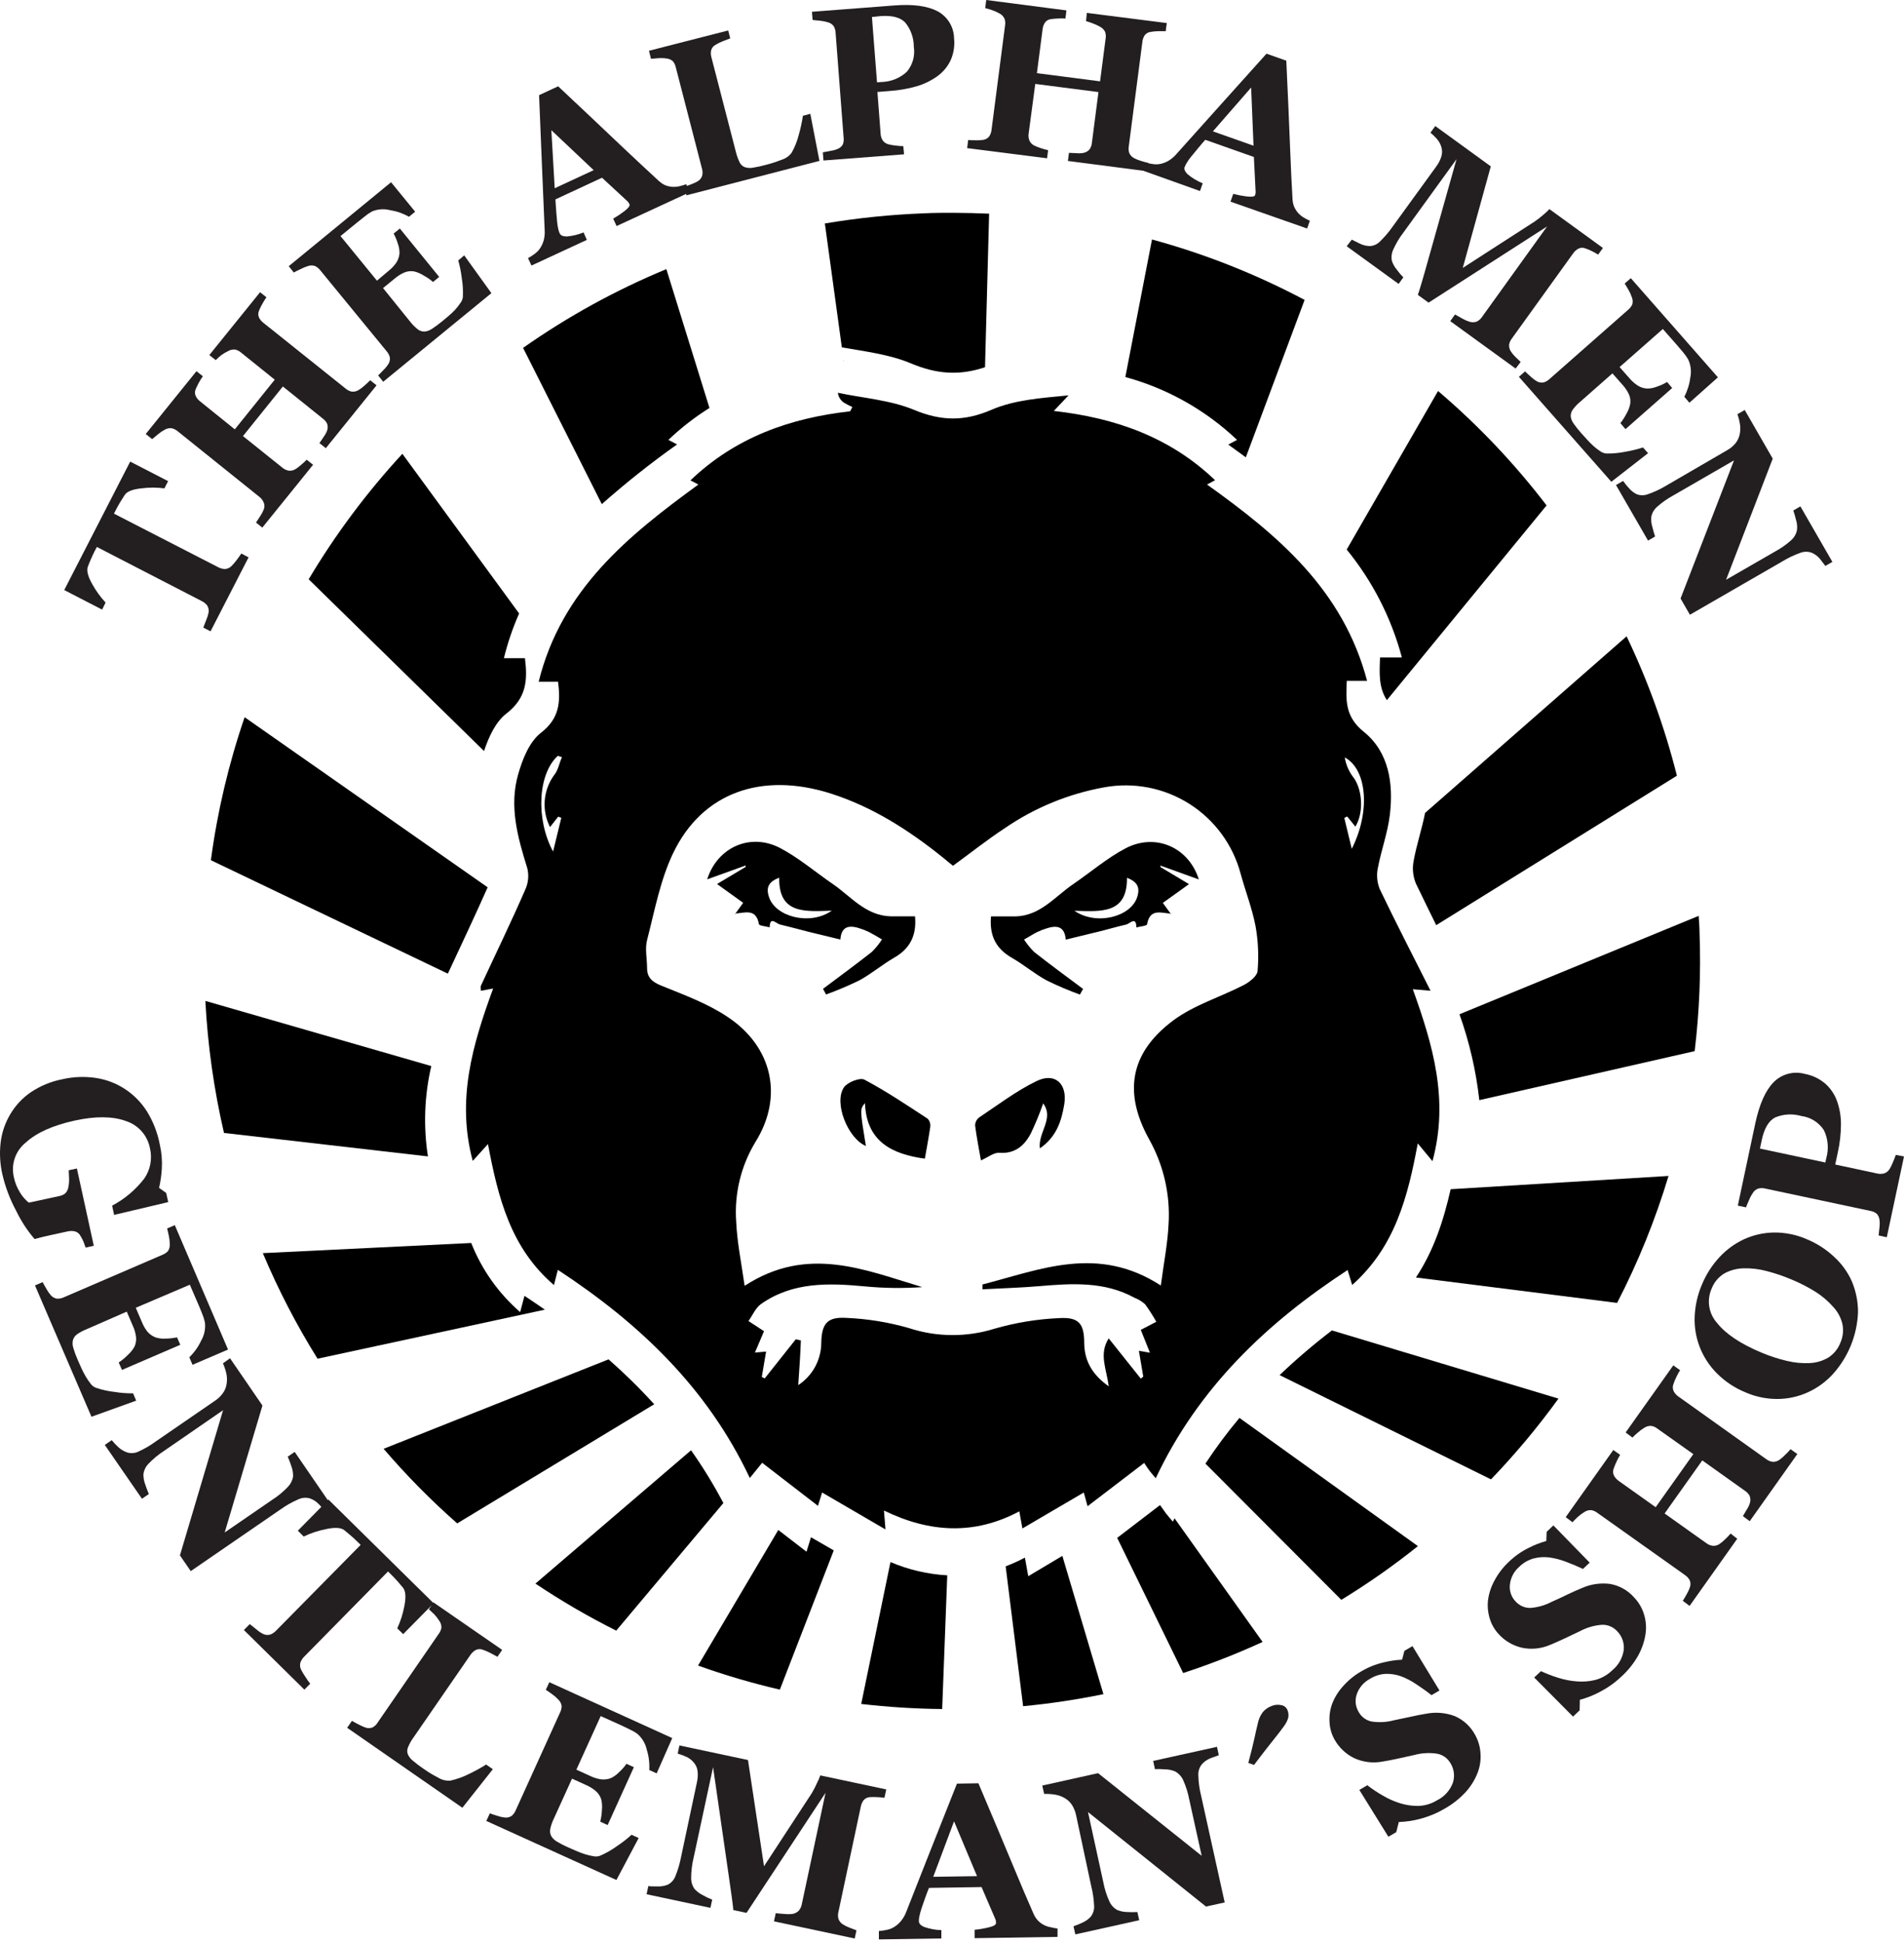 <svg width="100" height="102" viewBox="0 0 100 102" fill="none" xmlns="http://www.w3.org/2000/svg">
<path d="M23.522 51.113C24.223 49.607 24.935 48.106 25.612 46.581L12.848 37.651C12.011 40.088 11.417 42.603 11.076 45.158L23.522 51.113Z" fill="black"/>
<path d="M25.422 39.426C25.67 38.677 26.036 37.893 26.59 37.464C27.656 36.643 27.715 35.71 27.571 34.553H26.465C26.662 33.748 26.93 32.963 27.265 32.205L21.133 23.823C19.269 25.842 17.619 28.05 16.212 30.41L25.422 39.426Z" fill="black"/>
<path d="M22.651 55.964L10.786 52.544C10.908 54.879 11.236 57.198 11.764 59.475L22.475 60.707C22.23 59.129 22.29 57.519 22.651 55.964Z" fill="black"/>
<path d="M31.608 26.465C32.868 25.349 34.187 24.303 35.561 23.331L35.105 23.093C35.765 22.463 36.488 21.901 37.262 21.416L34.998 14.128C32.345 15.225 29.822 16.612 27.473 18.263L31.608 26.465Z" fill="black"/>
<path d="M64.971 23.093L64.51 23.338C64.819 23.56 65.129 23.784 65.432 24.008L68.519 15.744C65.973 14.393 63.285 13.329 60.504 12.572L59.104 19.793C61.302 20.392 63.318 21.525 64.971 23.093Z" fill="black"/>
<path d="M51.734 19.278L51.95 11.217C51.315 11.189 50.676 11.174 50.033 11.172C49.542 11.172 49.044 11.172 48.551 11.198C46.798 11.263 45.052 11.441 43.323 11.732L44.214 18.236C45.445 18.452 46.701 18.601 47.828 19.07C49.204 19.651 50.393 19.726 51.734 19.278Z" fill="black"/>
<path d="M27.546 68.027C27.487 68.251 27.42 68.499 27.319 68.88C26.183 67.895 25.302 66.65 24.749 65.252L13.804 65.785C14.613 67.706 15.574 69.559 16.677 71.327L28.617 68.752C28.265 68.507 27.908 68.265 27.546 68.027Z" fill="black"/>
<path d="M44.31 18.948L44.326 18.916H44.305L44.31 18.948Z" fill="black"/>
<path d="M73.628 34.513H72.481C72.449 35.345 72.401 36.078 72.839 36.755L81.228 26.532C79.546 24.334 77.636 22.32 75.528 20.526L70.73 28.849C72.087 30.51 73.075 32.441 73.628 34.513Z" fill="black"/>
<path d="M74.249 45.176C74.166 45.582 74.207 46.002 74.366 46.384C74.715 47.112 75.072 47.834 75.432 48.567L88.073 40.722C87.438 38.201 86.553 35.75 85.431 33.404L74.846 42.676C74.683 43.513 74.403 44.334 74.249 45.176Z" fill="black"/>
<path d="M65.097 74.435C64.455 75.199 63.859 76 63.311 76.834L70.447 83.986C71.846 83.132 73.19 82.19 74.47 81.166L65.097 74.435Z" fill="black"/>
<path d="M69.954 69.842C68.996 70.573 68.078 71.356 67.206 72.188L78.309 77.661C79.587 76.332 80.771 74.916 81.852 73.422L69.954 69.842Z" fill="black"/>
<path d="M89.262 48.996C89.262 48.689 89.235 48.385 89.216 48.079L76.653 53.245C77.174 54.702 77.524 56.215 77.695 57.753L89.006 55.18C89.253 53.129 89.338 51.061 89.262 48.996Z" fill="black"/>
<path d="M76.19 62.429C75.814 64.089 75.296 65.665 74.366 67.064L84.933 68.397C86.036 66.263 86.94 64.033 87.633 61.733L76.19 62.429Z" fill="black"/>
<path d="M31.962 71.361L20.148 76.056C21.342 77.451 22.634 78.759 24.013 79.972L34.359 73.718C33.606 72.887 32.806 72.101 31.962 71.361Z" fill="black"/>
<path d="M61.688 79.705C61.659 79.764 61.627 79.823 61.6 79.881C61.411 79.655 61.315 79.551 61.23 79.436C61.144 79.321 61.056 79.196 60.926 79.01L58.676 80.732L62.141 87.828C63.562 87.363 64.954 86.819 66.313 86.196L61.688 79.705Z" fill="black"/>
<path d="M36.294 76.135L28.121 83.133C29.483 84.044 30.9 84.869 32.365 85.602L37.992 78.905C37.488 77.945 36.921 77.02 36.294 76.135Z" fill="black"/>
<path d="M55.796 81.678L54.005 82.744C53.933 82.342 53.895 82.136 53.829 81.769C53.502 81.942 53.164 82.095 52.818 82.227L53.735 89.569C55.151 89.434 56.559 89.223 57.953 88.937L55.796 81.678Z" fill="black"/>
<path d="M42.593 80.7C42.537 80.878 42.465 81.11 42.358 81.459L40.876 80.318L36.662 87.436C38.068 87.94 39.503 88.362 40.959 88.699L43.79 81.39L42.593 80.7Z" fill="black"/>
<path d="M46.768 82.003L45.232 89.451C46.644 89.615 48.063 89.704 49.484 89.718L49.751 82.699C48.724 82.641 47.715 82.406 46.768 82.003Z" fill="black"/>
<path fill-rule="evenodd" clip-rule="evenodd" d="M25.9 51.893L25.258 52.013C25.258 51.899 25.231 51.808 25.258 51.747C26.039 50.059 26.857 48.383 27.596 46.682C27.751 46.334 27.785 45.945 27.694 45.576C27.188 43.96 26.732 42.326 27.214 40.652C27.441 39.852 27.803 38.941 28.409 38.471C29.387 37.714 29.445 36.856 29.31 35.787H28.291C29.491 30.957 32.978 28.128 36.68 25.436L36.262 25.218C38.624 22.96 41.489 21.944 44.651 21.592C44.688 21.515 44.725 21.44 44.765 21.366C44.613 21.298 44.464 21.221 44.32 21.136C44.234 21.077 44.162 21.001 44.107 20.912C44.053 20.822 44.019 20.723 44.006 20.619C45.339 20.902 46.754 20.998 48.004 21.515C49.431 22.107 50.635 22.133 52.067 21.515C53.298 20.982 54.714 20.894 56.121 20.755C55.895 20.998 55.666 21.235 55.348 21.573C58.593 21.939 61.458 22.954 63.817 25.209L63.394 25.436C67.126 28.102 70.538 30.962 71.801 35.742H70.735C70.692 36.76 70.631 37.608 71.617 38.407C72.95 39.474 73.193 41.135 72.996 42.777C72.883 43.723 72.54 44.643 72.364 45.576C72.289 45.946 72.325 46.33 72.468 46.679C73.294 48.401 74.171 50.099 75.133 52.011L74.203 51.931C75.248 54.842 76.114 57.729 75.235 60.957L74.462 60.024C73.942 62.823 73.273 65.454 71.017 67.456L70.778 66.672C66.512 69.458 62.935 72.865 60.701 77.602C60.528 77.394 60.435 77.295 60.36 77.191C60.285 77.087 60.203 76.97 60.093 76.799L57.121 79.07C57.036 78.759 56.98 78.556 56.921 78.351L53.698 80.238L53.536 79.34C51.179 80.595 48.831 80.467 46.426 79.297C46.45 79.604 46.466 79.801 46.506 80.289L43.177 78.351L42.961 79.052L40.029 76.791L39.381 77.591C37.147 72.851 33.569 69.461 29.299 66.662C29.246 66.867 29.184 67.096 29.094 67.461C26.812 65.507 26.161 62.871 25.628 60.059L24.828 60.944C23.968 57.729 24.812 54.863 25.9 51.893ZM41.924 72.713C42.294 72.472 42.598 72.142 42.81 71.754C43.021 71.366 43.132 70.931 43.134 70.49C43.155 69.506 43.433 69.127 44.424 69.183C45.542 69.229 46.651 69.408 47.727 69.716C49.189 70.198 50.766 70.21 52.235 69.751C53.335 69.434 54.469 69.248 55.612 69.197C56.679 69.13 56.945 69.493 56.945 70.529C56.961 71.476 57.393 72.18 58.23 72.777C58.126 71.889 57.697 71.087 58.23 70.26L59.915 72.371L60.045 72.268C59.971 71.828 59.896 71.388 59.816 70.911L60.395 71.012C60.216 70.57 60.059 70.172 59.915 69.812L60.73 69.389C60.552 69.069 60.355 68.761 60.139 68.466C59.974 68.319 59.785 68.204 59.579 68.125C57.998 67.261 56.303 67.373 54.597 67.517C53.602 67.603 52.6 67.629 51.603 67.683V67.429C54.637 66.651 57.657 65.337 60.968 67.485C61.122 66.302 61.325 65.291 61.373 64.286C61.473 62.728 61.119 61.175 60.355 59.813C58.846 57.089 59.59 55.087 61.615 53.573C62.708 52.757 64.097 52.344 65.332 51.707C65.627 51.552 66.027 51.24 66.049 50.976C66.117 50.189 66.081 49.395 65.942 48.617C65.763 47.684 65.409 46.783 65.158 45.861C64.752 44.346 63.792 43.039 62.468 42.2C61.143 41.361 59.552 41.05 58.009 41.329C56.14 41.664 54.362 42.391 52.795 43.462C51.859 44.075 50.979 44.776 50.052 45.45C49.881 45.309 49.716 45.184 49.545 45.035C47.759 43.598 45.853 42.369 43.648 41.662C40.002 40.5 36.872 41.604 35.345 44.805C34.673 46.218 34.38 47.818 33.985 49.35C33.865 49.809 33.985 50.329 33.985 50.822C33.985 51.315 34.252 51.552 34.737 51.744C35.923 52.227 37.157 52.677 38.202 53.376C40.559 54.93 41.161 57.55 39.693 59.923C38.918 61.188 38.559 62.665 38.666 64.145C38.714 65.211 38.933 66.278 39.109 67.501C42.414 65.35 45.426 66.669 48.439 67.568C47.438 67.639 46.433 67.627 45.434 67.531C43.523 67.352 41.633 67.285 39.967 68.458C39.682 68.661 39.527 69.047 39.311 69.349L40.127 69.882C39.991 70.204 39.834 70.578 39.65 71.004L40.236 70.953C40.156 71.433 40.084 71.862 40.01 72.286L40.164 72.361L41.796 70.306L42.062 70.367C42.036 71.113 41.982 71.873 41.924 72.713ZM29.048 44.704L29.48 42.934L29.318 42.87L28.888 43.419C28.669 42.989 28.572 42.507 28.61 42.026C28.648 41.544 28.818 41.083 29.102 40.692C29.315 40.441 29.368 40.068 29.515 39.751L29.299 39.679C28.273 40.593 28.11 42.958 29.048 44.704ZM70.996 44.56C71.99 42.598 71.796 40.38 70.628 39.762C70.686 40.121 70.828 40.462 71.041 40.756C71.545 41.364 71.657 42.622 71.186 43.395L70.756 42.862L70.604 42.937L70.996 44.56Z" fill="black"/>
<path fill-rule="evenodd" clip-rule="evenodd" d="M38.608 47.983L39.032 47.394C38.701 47.157 38.264 46.84 37.659 46.408L39.168 45.507C39.162 45.484 39.157 45.461 39.154 45.437L37.142 46.162C37.675 44.48 39.402 43.702 40.967 44.515C41.953 45.032 42.82 45.779 43.747 46.413C44.675 47.047 45.467 48.066 46.767 48.103C47.199 48.103 47.631 48.103 48.058 48.103C48.151 49.135 47.775 49.806 46.975 50.268C46.346 50.63 45.781 51.11 45.147 51.459C44.574 51.739 43.987 51.989 43.387 52.206L43.225 51.91C44.081 51.267 44.947 50.636 45.789 49.972C45.991 49.773 46.169 49.554 46.322 49.316C46.096 49.185 45.872 49.049 45.64 48.927C45.468 48.844 45.29 48.775 45.107 48.721C44.472 48.524 44.184 48.735 44.136 49.321C43.587 49.188 43.025 49.055 42.465 48.916C41.961 48.788 41.463 48.65 40.956 48.53C40.767 48.487 40.436 48.068 40.423 48.681C40.226 48.628 39.89 48.602 39.861 48.519C39.711 47.65 39.096 47.935 38.584 47.959L38.608 47.983ZM40.924 46.074C40.391 46.282 40.21 46.565 40.391 47.098C40.722 48.116 42.524 48.617 43.686 47.807C42.26 47.855 40.895 47.983 40.924 46.08V46.074Z" fill="black"/>
<path fill-rule="evenodd" clip-rule="evenodd" d="M48.574 60.826C46.828 60.587 45.504 59.915 45.429 57.91C45.162 58.23 45.162 58.23 45.477 60.16C44.531 59.763 43.776 57.889 44.325 57.081C44.509 56.815 45.168 56.548 45.405 56.681C46.551 57.289 47.633 58.014 48.726 58.731C48.779 58.789 48.818 58.859 48.84 58.934C48.863 59.009 48.868 59.088 48.857 59.166C48.774 59.728 48.67 60.285 48.574 60.826Z" fill="black"/>
<path fill-rule="evenodd" clip-rule="evenodd" d="M54.615 60.285C54.509 59.443 55.378 58.726 54.789 57.924C54.599 58.468 54.379 59.002 54.13 59.523C53.789 60.152 53.304 60.576 52.485 60.517C52.19 60.499 51.875 60.763 51.52 60.917C51.411 60.291 51.291 59.691 51.214 59.086C51.214 59.007 51.232 58.928 51.266 58.857C51.3 58.786 51.35 58.723 51.411 58.673C52.408 58.009 53.373 57.268 54.445 56.751C55.41 56.284 56.063 56.892 55.898 57.956C55.756 58.849 55.484 59.686 54.615 60.285Z" fill="black"/>
<path fill-rule="evenodd" clip-rule="evenodd" d="M61.522 47.964C61.01 47.94 60.395 47.655 60.245 48.524C60.229 48.607 59.88 48.633 59.685 48.687C59.672 48.074 59.339 48.492 59.152 48.535C58.646 48.649 58.147 48.801 57.644 48.921C57.084 49.06 56.524 49.188 55.975 49.327C55.924 48.74 55.636 48.527 55.002 48.727C54.819 48.781 54.641 48.849 54.469 48.932C54.234 49.049 54.013 49.199 53.783 49.321C53.937 49.558 54.116 49.778 54.317 49.977C55.159 50.641 56.025 51.273 56.884 51.915L56.718 52.211C56.12 51.994 55.533 51.745 54.962 51.464C54.325 51.115 53.762 50.635 53.13 50.273C52.331 49.812 51.955 49.14 52.048 48.108C52.475 48.108 52.909 48.108 53.341 48.108C54.639 48.071 55.404 47.071 56.359 46.418C57.313 45.765 58.153 45.037 59.142 44.52C60.704 43.721 62.437 44.486 62.964 46.168L60.954 45.443C60.949 45.465 60.944 45.489 60.941 45.512L62.447 46.413L61.074 47.399C61.25 47.642 61.373 47.815 61.501 47.988L61.522 47.964ZM56.428 47.812C57.601 48.612 59.392 48.122 59.723 47.103C59.896 46.57 59.723 46.288 59.19 46.08C59.211 47.983 57.838 47.855 56.428 47.812Z" fill="black"/>
<path d="M5.545 31.632C5.271 31.337 5.034 31.009 4.841 30.656C4.615 30.256 4.54 29.955 4.612 29.752C4.652 29.643 4.708 29.507 4.777 29.347C4.847 29.187 4.911 29.054 4.967 28.942L5.087 28.713L10.594 31.554C10.704 31.607 10.8 31.684 10.877 31.778C10.946 31.886 10.975 32.016 10.957 32.144C10.933 32.274 10.894 32.401 10.842 32.522C10.77 32.703 10.714 32.845 10.677 32.946L11.058 33.143L13.055 29.259L12.676 29.057C12.607 29.161 12.516 29.283 12.409 29.427C12.328 29.535 12.239 29.636 12.143 29.731C12.049 29.818 11.927 29.868 11.799 29.872C11.678 29.865 11.561 29.831 11.455 29.774L5.985 26.964L6.105 26.732C6.161 26.62 6.233 26.492 6.324 26.343C6.414 26.194 6.491 26.076 6.558 25.972C6.681 25.797 6.971 25.684 7.427 25.637C7.828 25.584 8.234 25.584 8.635 25.637L8.829 25.258L6.838 24.232L3.373 30.976L5.364 32.002L5.545 31.632Z" fill="#231F20"/>
<path d="M8.291 22.803C8.403 22.709 8.525 22.627 8.653 22.557C8.762 22.494 8.888 22.467 9.013 22.48C9.127 22.505 9.233 22.558 9.323 22.632L13.641 26.098C13.736 26.176 13.809 26.277 13.854 26.391C13.9 26.504 13.9 26.63 13.854 26.743C13.805 26.865 13.742 26.982 13.668 27.092C13.572 27.244 13.497 27.358 13.444 27.43L13.777 27.697L16.443 24.399L16.107 24.133C16.011 24.234 15.909 24.328 15.8 24.415C15.708 24.498 15.608 24.573 15.502 24.637C15.396 24.7 15.272 24.724 15.15 24.706C15.035 24.682 14.928 24.631 14.838 24.557L12.761 22.893L14.857 20.289L16.96 21.979C17.055 22.048 17.131 22.139 17.181 22.245C17.221 22.361 17.221 22.487 17.181 22.603C17.137 22.719 17.077 22.828 17.003 22.928C16.904 23.075 16.829 23.195 16.776 23.261L17.112 23.528L19.777 20.228L19.442 19.961C19.37 20.038 19.268 20.134 19.14 20.246C19.043 20.336 18.937 20.415 18.823 20.483C18.715 20.547 18.59 20.573 18.466 20.558C18.353 20.532 18.248 20.479 18.159 20.404L13.822 16.938C13.731 16.866 13.656 16.775 13.604 16.672C13.578 16.614 13.565 16.553 13.565 16.49C13.565 16.428 13.578 16.366 13.604 16.309C13.654 16.183 13.714 16.061 13.782 15.944C13.857 15.813 13.926 15.701 13.993 15.605L13.66 15.339L10.994 18.639L11.33 18.905C11.424 18.811 11.524 18.721 11.628 18.639C11.742 18.558 11.862 18.487 11.988 18.428C12.098 18.365 12.225 18.338 12.351 18.351C12.461 18.375 12.564 18.426 12.649 18.5L14.43 19.932L12.332 22.539L10.495 21.059C10.405 20.987 10.331 20.896 10.28 20.793C10.253 20.735 10.239 20.673 10.239 20.61C10.239 20.547 10.253 20.485 10.28 20.427C10.312 20.348 10.367 20.236 10.442 20.092C10.506 19.974 10.577 19.861 10.655 19.753L10.319 19.486L7.654 22.784L7.99 23.051C8.056 22.997 8.152 22.925 8.291 22.803Z" fill="#231F20"/>
<path d="M15.786 14.128C15.911 14.063 16.041 14.008 16.175 13.966C16.296 13.924 16.428 13.924 16.549 13.966C16.652 14.017 16.743 14.091 16.815 14.182L20.313 18.447C20.39 18.537 20.446 18.644 20.475 18.759C20.491 18.881 20.464 19.006 20.398 19.111C20.329 19.22 20.248 19.32 20.155 19.409C20.033 19.537 19.934 19.639 19.859 19.708L20.126 20.041L25.809 15.389L24.381 13.406L24.069 13.673C24.152 13.97 24.213 14.273 24.25 14.579C24.307 14.914 24.327 15.255 24.311 15.595C24.296 15.71 24.25 15.818 24.178 15.909C24.096 16.034 24.005 16.152 23.903 16.261C23.795 16.377 23.679 16.487 23.557 16.589L23.202 16.885C23.032 17.025 22.854 17.155 22.669 17.274C22.555 17.35 22.424 17.396 22.288 17.407C22.16 17.408 22.036 17.364 21.936 17.285C21.79 17.167 21.657 17.033 21.541 16.885L20.118 15.123L20.742 14.614C20.889 14.488 21.055 14.384 21.232 14.307C21.392 14.24 21.567 14.219 21.739 14.246C21.917 14.288 22.088 14.36 22.242 14.459C22.422 14.555 22.59 14.67 22.744 14.803L23.066 14.536L21 11.996L20.675 12.262C20.767 12.432 20.842 12.611 20.896 12.796C20.956 12.958 20.985 13.129 20.982 13.302C20.966 13.481 20.906 13.654 20.806 13.803C20.697 13.956 20.568 14.092 20.422 14.208L19.798 14.734L17.884 12.393L18.766 11.673C18.865 11.591 18.993 11.489 19.148 11.369C19.268 11.269 19.398 11.18 19.534 11.103C19.833 10.976 20.166 10.951 20.48 11.031C20.832 11.086 21.171 11.204 21.48 11.38L21.805 11.114L20.539 9.567L15.165 13.974L15.432 14.307C15.512 14.262 15.629 14.195 15.786 14.128Z" fill="#231F20"/>
<path d="M30.822 12.593L30.648 12.201C30.367 12.317 30.069 12.389 29.766 12.414C29.569 12.414 29.446 12.358 29.395 12.251C29.369 12.192 29.348 12.13 29.331 12.067C29.294 11.918 29.27 11.765 29.257 11.612C29.241 11.444 29.225 11.252 29.209 11.039C29.193 10.825 29.179 10.633 29.171 10.468L31.619 9.33L32.906 10.521C32.946 10.556 32.981 10.594 33.013 10.636C33.031 10.664 33.047 10.694 33.061 10.724C33.098 10.801 33.005 10.921 32.794 11.086C32.606 11.229 32.409 11.36 32.205 11.478L32.384 11.867L36.036 10.18L36.054 10.252L43.038 8.447L42.559 5.976L42.169 6.078C42.118 6.423 42.043 6.765 41.946 7.101C41.864 7.422 41.74 7.73 41.578 8.018C41.445 8.196 41.258 8.327 41.045 8.389C40.778 8.495 40.504 8.584 40.226 8.655C39.998 8.717 39.767 8.767 39.533 8.805C39.392 8.83 39.247 8.819 39.112 8.773C38.994 8.727 38.899 8.637 38.845 8.522C38.763 8.352 38.699 8.173 38.653 7.989L37.363 3.004C37.332 2.889 37.326 2.769 37.347 2.652C37.362 2.589 37.391 2.529 37.431 2.477C37.471 2.426 37.521 2.384 37.579 2.354C37.701 2.279 37.83 2.215 37.963 2.164L38.352 2.015L38.246 1.599L34.084 2.665L34.191 3.084C34.287 3.084 34.415 3.065 34.58 3.055C34.723 3.043 34.867 3.049 35.009 3.071C35.137 3.083 35.257 3.137 35.351 3.225C35.419 3.315 35.467 3.419 35.492 3.529L36.875 8.877C36.906 8.996 36.906 9.12 36.875 9.239C36.835 9.349 36.761 9.443 36.662 9.506C36.562 9.566 36.457 9.617 36.348 9.658L36.081 9.759L36.041 9.671C35.924 9.714 35.803 9.75 35.681 9.778C35.556 9.806 35.428 9.816 35.3 9.807C35.164 9.797 35.03 9.764 34.905 9.708C34.8 9.656 34.703 9.589 34.615 9.511C34.082 9.015 33.397 8.389 32.592 7.624C31.787 6.859 30.715 5.843 29.315 4.531L28.313 4.995C28.366 6.349 28.42 7.586 28.465 8.709C28.51 9.831 28.558 10.95 28.606 12.067C28.619 12.246 28.603 12.426 28.561 12.601C28.518 12.765 28.446 12.92 28.348 13.059C28.274 13.162 28.184 13.252 28.081 13.326C27.971 13.409 27.854 13.484 27.732 13.55L27.913 13.941L30.822 12.593ZM31.181 8.933L29.134 9.882L28.958 6.835L31.181 8.933Z" fill="#231F20"/>
<path d="M43.071 1.088C43.212 1.103 43.352 1.131 43.489 1.173C43.613 1.204 43.722 1.28 43.793 1.386C43.848 1.486 43.88 1.597 43.886 1.711L44.307 7.221C44.325 7.342 44.311 7.465 44.267 7.579C44.209 7.686 44.114 7.77 44.001 7.816C43.885 7.865 43.763 7.899 43.638 7.917L43.217 7.997L43.249 8.426L47.482 8.101L47.442 7.672C47.327 7.672 47.186 7.661 47.019 7.64C46.894 7.627 46.771 7.605 46.651 7.573C46.529 7.54 46.423 7.464 46.352 7.36C46.291 7.257 46.256 7.141 46.251 7.021L46.083 4.828L46.72 4.777C47.2 4.745 47.675 4.663 48.138 4.532C48.531 4.417 48.901 4.237 49.234 3.999C49.531 3.784 49.769 3.498 49.927 3.167C50.088 2.804 50.151 2.405 50.108 2.01C50.103 1.719 50.021 1.434 49.87 1.185C49.718 0.936 49.504 0.732 49.247 0.594C48.714 0.312 47.957 0.208 46.949 0.288L42.644 0.618L42.679 1.048C42.769 1.066 42.911 1.066 43.071 1.088ZM46.245 0.845C46.848 0.801 47.279 0.911 47.538 1.176C47.834 1.536 47.995 1.989 47.994 2.455C48.031 2.688 48.017 2.927 47.953 3.154C47.889 3.381 47.777 3.592 47.624 3.772C47.259 4.106 46.785 4.295 46.291 4.305L46.062 4.324L45.795 0.893L46.245 0.845Z" fill="#231F20"/>
<path d="M55.048 7.883C54.911 7.854 54.777 7.816 54.645 7.771C54.527 7.733 54.412 7.687 54.301 7.632C54.193 7.573 54.108 7.479 54.061 7.365C54.02 7.256 54.008 7.137 54.024 7.022L54.373 4.406L57.692 4.833L57.346 7.512C57.335 7.631 57.292 7.745 57.223 7.843C57.145 7.936 57.036 8 56.916 8.024C56.795 8.048 56.671 8.054 56.548 8.042L56.143 8.024L56.087 8.45L60.041 8.962L63.026 10.028L63.167 9.623C62.879 9.506 62.609 9.344 62.37 9.143C62.229 9.005 62.181 8.877 62.218 8.77C62.232 8.736 62.258 8.677 62.301 8.594C62.38 8.461 62.469 8.333 62.568 8.213C62.672 8.082 62.794 7.947 62.933 7.771C63.072 7.595 63.2 7.461 63.303 7.339L65.855 8.24L65.942 9.991C65.95 10.043 65.95 10.096 65.942 10.148C65.938 10.181 65.93 10.213 65.919 10.244C65.889 10.324 65.74 10.346 65.468 10.311C65.233 10.282 64.999 10.237 64.77 10.178L64.628 10.586L68.651 11.996L68.795 11.588C68.68 11.539 68.57 11.481 68.464 11.415C68.354 11.349 68.254 11.266 68.168 11.169C68.08 11.066 68.009 10.949 67.958 10.823C67.918 10.712 67.893 10.596 67.886 10.479C67.841 9.743 67.798 8.823 67.755 7.717C67.713 6.612 67.647 5.101 67.558 3.186L66.518 2.818C65.612 3.825 64.784 4.747 64.034 5.582L61.789 8.085C61.675 8.22 61.54 8.336 61.389 8.429C61.245 8.517 61.086 8.578 60.92 8.61C60.793 8.632 60.663 8.632 60.536 8.61L60.328 8.576V8.557C60.225 8.536 60.089 8.498 59.929 8.448C59.801 8.412 59.678 8.363 59.561 8.301C59.449 8.243 59.361 8.149 59.31 8.034C59.273 7.924 59.264 7.806 59.284 7.691L59.998 2.202C60.009 2.083 60.047 1.968 60.11 1.866C60.146 1.815 60.192 1.772 60.245 1.739C60.298 1.707 60.357 1.685 60.419 1.677C60.553 1.654 60.688 1.641 60.824 1.637C60.974 1.637 61.107 1.637 61.224 1.637L61.28 1.21L57.082 0.677L57.039 1.109C57.165 1.144 57.288 1.186 57.41 1.234C57.536 1.279 57.659 1.336 57.775 1.405C57.889 1.463 57.983 1.557 58.041 1.671C58.078 1.779 58.088 1.893 58.071 2.005L57.777 4.27L54.459 3.841L54.76 1.519C54.774 1.406 54.812 1.297 54.872 1.2C54.905 1.148 54.95 1.104 55.002 1.071C55.053 1.038 55.112 1.016 55.173 1.008C55.296 0.989 55.419 0.977 55.544 0.973C55.681 0.964 55.819 0.964 55.957 0.973L56.01 0.546L51.798 0L51.745 0.427C51.867 0.456 51.989 0.491 52.107 0.533C52.246 0.581 52.38 0.642 52.507 0.714C52.617 0.774 52.705 0.868 52.758 0.981C52.797 1.094 52.807 1.215 52.787 1.333L52.075 6.827C52.062 6.946 52.021 7.06 51.956 7.16C51.88 7.256 51.772 7.321 51.652 7.341C51.521 7.363 51.389 7.371 51.257 7.365C51.079 7.365 50.943 7.36 50.849 7.349L50.796 7.776L54.994 8.309L55.048 7.883ZM65.711 4.596L65.836 7.648L63.703 6.896L65.711 4.596Z" fill="#231F20"/>
<path d="M73.705 14.561C73.583 14.44 73.472 14.308 73.372 14.169C73.254 14.031 73.163 13.871 73.105 13.7C73.063 13.499 73.088 13.29 73.174 13.105C73.316 12.787 73.495 12.486 73.708 12.209L76.499 8.355L74.947 13.862C74.883 14.086 74.801 14.395 74.694 14.75C74.587 15.104 74.513 15.363 74.467 15.48L75.03 15.888L81.254 11.889L77.832 16.645C77.761 16.751 77.662 16.835 77.546 16.888C77.426 16.927 77.296 16.927 77.176 16.888C77.054 16.851 76.937 16.8 76.826 16.736C76.661 16.648 76.528 16.573 76.419 16.509L76.168 16.858L79.602 19.348L79.868 19.002C79.802 18.938 79.708 18.847 79.588 18.735C79.499 18.648 79.419 18.551 79.351 18.447C79.282 18.341 79.25 18.216 79.26 18.09C79.281 17.977 79.329 17.87 79.399 17.778L82.63 13.292C82.701 13.194 82.791 13.113 82.896 13.054C82.952 13.026 83.013 13.01 83.076 13.007C83.138 13.005 83.201 13.015 83.259 13.038C83.379 13.079 83.497 13.128 83.611 13.185C83.723 13.239 83.831 13.3 83.936 13.366L84.187 13.017L81.377 10.978C81.28 11.082 81.176 11.179 81.065 11.268C80.897 11.412 80.745 11.535 80.612 11.623L76.826 14.065L78.298 8.733L75.382 6.617L75.128 6.966C75.251 7.066 75.365 7.177 75.47 7.296C75.581 7.424 75.662 7.575 75.707 7.739C75.749 7.889 75.749 8.048 75.707 8.197C75.65 8.389 75.559 8.57 75.44 8.731L73.161 11.871C72.962 12.159 72.735 12.427 72.484 12.671C72.341 12.821 72.145 12.91 71.938 12.918C71.752 12.913 71.57 12.867 71.404 12.783C71.215 12.692 71.079 12.623 70.997 12.58L70.73 12.927L73.457 14.904L73.705 14.561Z" fill="#231F20"/>
<path d="M85.708 15.61C85.757 15.73 85.764 15.863 85.727 15.986C85.678 16.089 85.608 16.18 85.522 16.253L81.374 19.905C81.286 19.986 81.181 20.045 81.067 20.078C80.945 20.099 80.82 20.076 80.713 20.014C80.602 19.95 80.499 19.872 80.406 19.782C80.273 19.665 80.172 19.572 80.097 19.497L79.774 19.782L84.629 25.292L86.559 23.791L86.292 23.49C85.994 23.586 85.689 23.66 85.38 23.712C85.047 23.781 84.708 23.813 84.368 23.808C84.252 23.798 84.141 23.756 84.048 23.688C83.924 23.608 83.808 23.519 83.698 23.421C83.581 23.315 83.468 23.203 83.362 23.085L83.051 22.741C82.904 22.579 82.768 22.408 82.643 22.229C82.564 22.12 82.514 21.993 82.496 21.859C82.491 21.731 82.529 21.605 82.605 21.502C82.717 21.35 82.847 21.213 82.992 21.094L84.687 19.601L85.221 20.206C85.351 20.35 85.46 20.512 85.546 20.686C85.618 20.843 85.645 21.018 85.623 21.19C85.589 21.37 85.524 21.544 85.431 21.702C85.34 21.883 85.231 22.054 85.106 22.213L85.372 22.528L87.825 20.369L87.558 20.054C87.39 20.154 87.211 20.235 87.025 20.297C86.865 20.361 86.694 20.396 86.521 20.398C86.342 20.391 86.167 20.337 86.015 20.241C85.859 20.139 85.718 20.015 85.596 19.873L85.063 19.27L87.334 17.271L88.084 18.124C88.169 18.22 88.275 18.346 88.401 18.497C88.501 18.614 88.591 18.74 88.667 18.873C88.804 19.167 88.843 19.497 88.777 19.814C88.734 20.168 88.627 20.511 88.462 20.827L88.729 21.142L90.227 19.809L85.652 14.603L85.33 14.885C85.38 14.96 85.447 15.075 85.535 15.227C85.607 15.348 85.665 15.476 85.708 15.61Z" fill="#231F20"/>
<path d="M86.517 25.956C86.332 26.019 86.132 26.013 85.951 25.941C85.803 25.865 85.671 25.762 85.562 25.637C85.448 25.515 85.343 25.385 85.248 25.247L84.874 25.463L86.557 28.38L86.927 28.164C86.885 28.041 86.834 27.87 86.781 27.652C86.728 27.48 86.71 27.298 86.73 27.119C86.772 26.919 86.879 26.738 87.034 26.604C87.295 26.372 87.582 26.17 87.889 26.005L91.072 24.168L88.265 31.419L88.756 32.272L93.605 29.475C93.909 29.289 94.231 29.135 94.567 29.017C94.757 28.947 94.966 28.947 95.156 29.017C95.33 29.093 95.482 29.21 95.601 29.358L95.868 29.71L96.239 29.497L94.559 26.583L94.186 26.799C94.231 26.922 94.279 27.09 94.332 27.3C94.384 27.473 94.4 27.654 94.38 27.833C94.339 28.031 94.237 28.211 94.087 28.348C93.825 28.584 93.534 28.788 93.224 28.956L90.656 30.435L93.106 24.077L91.635 21.523L91.251 21.745C91.318 21.932 91.365 22.126 91.392 22.323C91.413 22.502 91.401 22.682 91.358 22.856C91.315 23.02 91.236 23.171 91.126 23.299C91.008 23.432 90.87 23.545 90.715 23.632L87.503 25.498C87.192 25.686 86.861 25.84 86.517 25.956Z" fill="#231F20"/>
<path d="M2.658 64.839L3.567 64.641C3.686 64.616 3.81 64.616 3.929 64.641C3.995 64.658 4.055 64.688 4.107 64.731C4.159 64.773 4.201 64.826 4.231 64.887C4.293 64.986 4.347 65.09 4.391 65.198C4.425 65.284 4.46 65.382 4.497 65.494L4.926 65.398L4.039 61.341L3.61 61.434C3.61 61.546 3.626 61.701 3.628 61.864C3.633 62.011 3.622 62.159 3.594 62.303C3.577 62.432 3.52 62.551 3.431 62.645C3.339 62.718 3.23 62.768 3.114 62.789L1.514 63.135C1.332 62.99 1.177 62.813 1.058 62.613C0.896 62.36 0.783 62.078 0.725 61.784C0.65 61.454 0.669 61.11 0.78 60.791C0.891 60.471 1.09 60.19 1.354 59.979C1.921 59.462 2.779 59.077 3.927 58.825C5.011 58.59 5.899 58.596 6.593 58.843C6.916 58.943 7.206 59.129 7.432 59.381C7.658 59.633 7.811 59.942 7.875 60.275C7.941 60.548 7.948 60.831 7.896 61.107C7.844 61.383 7.734 61.644 7.574 61.874C7.12 62.462 6.545 62.946 5.889 63.292L5.993 63.778L8.834 63.106L8.73 62.626L8.355 62.359C8.432 62.027 8.48 61.688 8.499 61.346C8.524 60.921 8.488 60.493 8.392 60.078C8.275 59.467 8.048 58.883 7.723 58.353C7.426 57.881 7.032 57.478 6.566 57.172C6.104 56.869 5.582 56.67 5.036 56.588C4.451 56.501 3.855 56.523 3.279 56.655C2.675 56.772 2.101 57.01 1.592 57.356C1.156 57.661 0.792 58.058 0.525 58.518C0.26 58.97 0.092 59.472 0.032 59.992C-0.031 60.543 -0.001 61.1 0.123 61.64C0.277 62.308 0.52 62.953 0.845 63.556C1.102 64.092 1.429 64.593 1.816 65.044C1.978 64.999 2.117 64.964 2.229 64.937C2.341 64.911 2.485 64.879 2.658 64.839Z" fill="#231F20"/>
<path d="M6.99 73.145C6.669 73.148 6.349 73.124 6.033 73.073C5.688 73.036 5.348 72.96 5.02 72.847C4.912 72.801 4.82 72.726 4.753 72.631C4.66 72.512 4.575 72.388 4.5 72.257C4.418 72.118 4.343 71.973 4.276 71.826L4.084 71.394C3.993 71.19 3.915 70.981 3.852 70.767C3.809 70.635 3.8 70.493 3.828 70.357C3.863 70.231 3.94 70.12 4.047 70.045C4.203 69.936 4.372 69.846 4.551 69.778L6.657 68.856L6.982 69.613C7.064 69.793 7.119 69.984 7.144 70.181C7.166 70.357 7.137 70.535 7.062 70.695C6.971 70.859 6.853 71.006 6.713 71.13C6.569 71.278 6.408 71.411 6.235 71.524L6.406 71.916L9.469 70.597L9.298 70.205C9.105 70.247 8.907 70.269 8.709 70.271C8.529 70.285 8.348 70.264 8.176 70.21C8.004 70.146 7.852 70.038 7.734 69.898C7.619 69.749 7.526 69.585 7.456 69.41L7.131 68.653L9.97 67.443L10.431 68.509C10.482 68.629 10.546 68.776 10.62 68.971C10.682 69.116 10.729 69.267 10.762 69.421C10.802 69.75 10.735 70.083 10.57 70.37C10.416 70.7 10.204 70.999 9.943 71.252L10.111 71.647L11.977 70.847L9.181 64.316L8.778 64.489C8.802 64.577 8.834 64.711 8.869 64.887C8.9 65.027 8.916 65.17 8.917 65.313C8.926 65.445 8.891 65.575 8.816 65.684C8.735 65.767 8.638 65.831 8.531 65.873L3.351 68.104C3.24 68.156 3.119 68.18 2.997 68.176C2.872 68.157 2.758 68.096 2.674 68.003C2.588 67.904 2.513 67.797 2.45 67.683C2.357 67.526 2.287 67.4 2.239 67.307L1.837 67.48L4.804 74.374L7.152 73.529L6.99 73.145Z" fill="#231F20"/>
<path d="M25.532 92.632C25.23 92.822 24.917 92.993 24.594 93.144C24.294 93.293 23.977 93.405 23.65 93.477C23.426 93.493 23.203 93.438 23.013 93.319C22.752 93.186 22.501 93.034 22.261 92.866C22.06 92.732 21.867 92.586 21.683 92.429C21.565 92.339 21.473 92.22 21.416 92.082C21.373 91.961 21.38 91.828 21.435 91.712C21.51 91.53 21.608 91.358 21.725 91.2L24.711 86.871C24.781 86.77 24.872 86.686 24.977 86.623C25.035 86.595 25.097 86.578 25.161 86.574C25.224 86.571 25.288 86.58 25.348 86.602C25.486 86.648 25.62 86.705 25.748 86.772L26.126 86.975L26.374 86.612L22.762 84.117L22.749 84.139L17.247 78.719L17.215 78.751L15.477 76.219L15.112 76.469C15.184 76.632 15.247 76.798 15.301 76.968C15.366 77.138 15.397 77.319 15.394 77.501C15.364 77.707 15.271 77.897 15.128 78.047C14.879 78.31 14.6 78.541 14.296 78.735L11.801 80.449L13.784 73.785L12.081 71.303L11.71 71.57C11.793 71.755 11.856 71.949 11.897 72.148C11.929 72.325 11.929 72.505 11.897 72.681C11.868 72.852 11.799 73.013 11.694 73.151C11.588 73.297 11.456 73.423 11.305 73.524L8.202 75.656C7.903 75.877 7.582 76.065 7.242 76.216C7.057 76.296 6.848 76.305 6.656 76.24C6.494 76.18 6.346 76.09 6.219 75.974C6.094 75.858 5.976 75.734 5.867 75.603L5.504 75.854L7.456 78.679L7.818 78.431C7.765 78.311 7.698 78.141 7.626 77.922C7.561 77.752 7.53 77.571 7.533 77.389C7.56 77.182 7.653 76.989 7.8 76.84C8.046 76.583 8.321 76.356 8.621 76.163L11.716 74.03L9.45 81.652L10.018 82.478L14.728 79.242C15.022 79.031 15.339 78.852 15.671 78.709C15.858 78.621 16.07 78.603 16.269 78.658C16.453 78.721 16.618 78.828 16.751 78.97L16.876 79.106L15.642 80.356L15.951 80.663C16.323 80.483 16.716 80.352 17.122 80.273C17.58 80.174 17.897 80.19 18.073 80.321C18.169 80.396 18.284 80.492 18.417 80.607C18.55 80.721 18.665 80.825 18.753 80.916L18.942 81.1L14.501 85.602C14.417 85.693 14.313 85.763 14.197 85.807C14.072 85.846 13.936 85.835 13.819 85.775C13.696 85.714 13.581 85.637 13.478 85.546C13.323 85.424 13.211 85.328 13.118 85.258L12.809 85.57L15.986 88.7L16.293 88.388C16.213 88.287 16.119 88.161 16.026 88.007C15.945 87.894 15.874 87.774 15.813 87.649C15.754 87.533 15.742 87.399 15.778 87.274C15.822 87.158 15.89 87.054 15.978 86.967L20.379 82.497L20.568 82.683C20.659 82.774 20.766 82.883 20.883 83.016C21 83.15 21.096 83.262 21.171 83.355C21.307 83.531 21.328 83.848 21.238 84.307C21.163 84.713 21.038 85.108 20.864 85.482L21.176 85.786L22.674 84.267L22.525 84.48L22.808 84.746C22.908 84.852 22.997 84.967 23.074 85.09C23.151 85.197 23.19 85.327 23.183 85.458C23.16 85.57 23.113 85.675 23.045 85.767L19.846 90.411C19.782 90.522 19.69 90.614 19.579 90.678C19.466 90.726 19.34 90.733 19.222 90.699C19.109 90.662 18.999 90.615 18.894 90.558C18.734 90.478 18.598 90.406 18.484 90.339L18.233 90.702L24.284 94.9L25.884 92.877L25.532 92.632Z" fill="#231F20"/>
<path d="M35.307 91.242L28.851 88.31L28.667 88.71C28.747 88.758 28.857 88.835 29.003 88.942C29.12 89.025 29.228 89.119 29.326 89.224C29.421 89.315 29.482 89.435 29.499 89.566C29.496 89.681 29.468 89.795 29.416 89.899L27.084 95.036C27.038 95.148 26.966 95.248 26.873 95.326C26.768 95.397 26.642 95.428 26.516 95.414C26.386 95.401 26.258 95.372 26.135 95.329C25.957 95.276 25.821 95.23 25.727 95.193L25.543 95.593L32.375 98.693L33.543 96.489L33.17 96.318C32.934 96.534 32.68 96.731 32.413 96.907C32.133 97.112 31.83 97.285 31.512 97.421C31.399 97.461 31.279 97.468 31.162 97.443C31.014 97.419 30.868 97.385 30.725 97.339C30.592 97.296 30.44 97.24 30.269 97.168L29.837 96.979C29.633 96.89 29.434 96.788 29.243 96.672C29.123 96.602 29.022 96.503 28.95 96.385C28.89 96.268 28.873 96.134 28.902 96.006C28.941 95.821 29.004 95.642 29.088 95.473L30.043 93.372L30.792 93.713C30.974 93.792 31.142 93.897 31.293 94.025C31.427 94.142 31.525 94.293 31.578 94.463C31.622 94.645 31.633 94.833 31.613 95.02C31.605 95.226 31.576 95.43 31.525 95.63L31.914 95.809L33.292 92.77L32.903 92.594C32.79 92.754 32.66 92.902 32.514 93.034C32.391 93.161 32.247 93.266 32.087 93.343C31.918 93.409 31.734 93.431 31.554 93.407C31.37 93.377 31.19 93.321 31.021 93.242L30.272 92.9L31.549 90.088L32.615 90.568C32.735 90.624 32.882 90.693 33.066 90.784C33.209 90.849 33.346 90.928 33.474 91.021C33.725 91.237 33.899 91.529 33.969 91.853C34.077 92.197 34.121 92.559 34.1 92.919L34.489 93.095L35.307 91.242Z" fill="#231F20"/>
<path d="M46.549 93.938L43.084 93.202C43.034 93.338 42.976 93.472 42.91 93.602C42.831 93.78 42.742 93.953 42.644 94.122L40.127 97.971L39.285 92.394L35.684 91.629L35.593 92.058C35.748 92.104 35.899 92.159 36.046 92.224C36.204 92.297 36.342 92.406 36.451 92.541C36.552 92.664 36.617 92.812 36.638 92.97C36.661 93.172 36.648 93.377 36.601 93.575L35.777 97.451C35.711 97.803 35.611 98.148 35.478 98.48C35.405 98.679 35.26 98.843 35.071 98.939C34.895 99.01 34.705 99.041 34.516 99.029C34.3 99.029 34.146 99.029 34.052 99.01L33.959 99.44L37.312 100.154L37.406 99.725C37.242 99.662 37.084 99.586 36.931 99.498C36.763 99.418 36.611 99.307 36.483 99.171C36.361 99.001 36.297 98.796 36.3 98.587C36.301 98.227 36.345 97.87 36.43 97.52L37.451 92.767L38.288 98.565C38.323 98.797 38.368 99.099 38.421 99.498C38.475 99.898 38.507 100.143 38.515 100.271L39.208 100.418L43.358 94.116L42.111 99.965C42.088 100.093 42.031 100.213 41.946 100.311C41.852 100.401 41.733 100.459 41.604 100.477C41.475 100.491 41.344 100.491 41.215 100.477C41.026 100.463 40.868 100.45 40.743 100.434L40.65 100.863L44.891 101.764L44.982 101.335L44.606 101.191C44.487 101.146 44.372 101.089 44.265 101.02C44.156 100.951 44.075 100.846 44.033 100.725C44.005 100.611 44.005 100.492 44.033 100.378L45.211 94.836C45.234 94.719 45.283 94.608 45.352 94.511C45.393 94.461 45.443 94.42 45.501 94.391C45.558 94.362 45.621 94.346 45.685 94.343C45.814 94.335 45.943 94.335 46.072 94.343C46.199 94.347 46.325 94.359 46.451 94.377L46.549 93.938Z" fill="#231F20"/>
<path d="M55.172 101.17C54.904 101.125 54.659 100.988 54.479 100.783C54.401 100.692 54.337 100.589 54.288 100.479C53.984 99.792 53.615 98.925 53.181 97.88C52.748 96.835 52.15 95.414 51.387 93.615L50.26 93.634C49.748 94.919 49.281 96.094 48.86 97.161C48.439 98.227 48.019 99.293 47.599 100.36C47.535 100.53 47.446 100.689 47.333 100.831C47.225 100.967 47.094 101.081 46.946 101.17C46.833 101.237 46.71 101.284 46.581 101.309C46.442 101.341 46.301 101.362 46.16 101.372V101.812L49.441 101.762V101.325C49.129 101.316 48.821 101.258 48.527 101.154C48.343 101.071 48.26 100.97 48.26 100.85C48.26 100.813 48.26 100.749 48.276 100.653C48.306 100.497 48.346 100.344 48.396 100.194C48.45 100.032 48.514 99.848 48.588 99.64C48.663 99.432 48.729 99.251 48.791 99.107L51.552 99.064L52.261 100.709C52.283 100.757 52.3 100.808 52.309 100.861C52.313 100.894 52.313 100.928 52.309 100.962C52.309 101.049 52.173 101.124 51.902 101.186C51.667 101.243 51.428 101.283 51.187 101.306V101.746L55.543 101.679V101.239C55.418 101.226 55.294 101.203 55.172 101.17ZM49.015 98.525L50.108 95.612L51.315 98.491L49.015 98.525Z" fill="#231F20"/>
<path d="M62.938 93.201C62.925 92.995 62.988 92.792 63.114 92.628C63.241 92.481 63.402 92.367 63.583 92.298C63.77 92.226 63.911 92.175 64.013 92.141L63.917 91.701L60.566 92.442L60.659 92.871C60.837 92.866 61.015 92.87 61.192 92.884C61.376 92.886 61.557 92.924 61.725 92.996C61.905 93.097 62.049 93.252 62.136 93.439C62.285 93.767 62.394 94.113 62.461 94.468L63.114 97.424L57.673 93.084L54.741 93.735L54.84 94.174C55.042 94.167 55.245 94.182 55.445 94.217C55.624 94.25 55.796 94.316 55.951 94.412C56.099 94.502 56.224 94.626 56.314 94.774C56.408 94.929 56.476 95.098 56.514 95.275L57.306 98.986C57.398 99.345 57.452 99.714 57.466 100.084C57.469 100.283 57.402 100.477 57.276 100.631C57.157 100.757 57.014 100.858 56.855 100.929C56.702 101.004 56.543 101.067 56.381 101.119L56.477 101.548L59.833 100.804L59.737 100.375C59.559 100.384 59.381 100.384 59.204 100.375C59.02 100.372 58.839 100.334 58.67 100.263C58.489 100.16 58.346 100.001 58.263 99.81C58.115 99.485 58.008 99.143 57.943 98.791L57.143 95.126L63.341 100.087L64.322 99.871L63.088 94.289C62.997 93.933 62.947 93.569 62.938 93.201Z" fill="#231F20"/>
<path d="M67.293 89.513C67.124 89.475 66.947 89.491 66.787 89.558C66.608 89.623 66.449 89.734 66.325 89.878C66.192 90.057 66.1 90.264 66.059 90.483C66.005 90.701 65.944 90.968 65.877 91.283C65.811 91.597 65.702 92.013 65.563 92.546L65.862 92.653C66.217 92.184 66.536 91.771 66.819 91.416C67.106 91.061 67.312 90.795 67.437 90.616C67.535 90.485 67.61 90.338 67.658 90.182C67.688 90.039 67.672 89.891 67.613 89.758C67.584 89.694 67.54 89.637 67.484 89.594C67.428 89.552 67.363 89.523 67.293 89.513Z" fill="#231F20"/>
<path d="M77.469 91.064C77.234 90.628 76.858 90.284 76.403 90.088C75.92 89.908 75.397 89.865 74.891 89.966C74.654 90.003 74.385 90.056 74.091 90.123L73.215 90.307C72.832 90.41 72.433 90.433 72.042 90.374C71.897 90.345 71.761 90.285 71.642 90.197C71.524 90.109 71.426 89.997 71.356 89.867C71.273 89.729 71.221 89.574 71.204 89.413C71.188 89.252 71.207 89.089 71.26 88.937C71.38 88.593 71.624 88.308 71.946 88.137C72.194 87.98 72.478 87.888 72.772 87.871C73.049 87.863 73.324 87.906 73.585 87.999C73.867 88.106 74.135 88.247 74.385 88.417C74.67 88.604 74.937 88.793 75.184 88.99L75.603 88.745L74.185 86.415L73.761 86.663L73.638 87.127C73.309 87.142 72.982 87.191 72.663 87.271C72.252 87.366 71.858 87.524 71.495 87.74C71.123 87.953 70.789 88.228 70.509 88.553C70.265 88.827 70.075 89.144 69.949 89.489C69.844 89.8 69.804 90.129 69.832 90.456C69.854 90.765 69.945 91.065 70.098 91.333C70.334 91.746 70.686 92.079 71.111 92.29C71.579 92.507 72.103 92.573 72.609 92.477C72.857 92.437 73.116 92.386 73.388 92.328L74.284 92.13C74.675 92.023 75.085 92.001 75.486 92.064C75.632 92.092 75.77 92.152 75.891 92.239C76.011 92.326 76.111 92.438 76.184 92.567C76.277 92.719 76.336 92.888 76.357 93.065C76.378 93.241 76.361 93.419 76.307 93.588C76.158 93.987 75.864 94.315 75.483 94.505C75.188 94.687 74.851 94.79 74.505 94.804C74.174 94.809 73.845 94.762 73.529 94.663C73.208 94.563 72.9 94.425 72.612 94.252C72.334 94.093 72.067 93.915 71.812 93.719L71.394 93.964L72.919 96.422L73.332 96.182L73.468 95.649C73.855 95.637 74.238 95.579 74.611 95.476C75.058 95.358 75.486 95.178 75.883 94.943C76.29 94.713 76.659 94.422 76.976 94.079C77.243 93.786 77.454 93.448 77.6 93.079C77.729 92.753 77.782 92.403 77.757 92.053C77.739 91.705 77.641 91.367 77.469 91.064Z" fill="#231F20"/>
<path d="M85.829 83.864C85.503 83.492 85.061 83.241 84.574 83.152C84.063 83.084 83.543 83.16 83.073 83.371C82.849 83.464 82.601 83.573 82.327 83.704C82.052 83.834 81.78 83.97 81.513 84.082C81.164 84.267 80.78 84.379 80.386 84.41C80.239 84.414 80.092 84.385 79.957 84.327C79.822 84.268 79.701 84.181 79.602 84.072C79.49 83.956 79.404 83.816 79.352 83.663C79.3 83.51 79.282 83.347 79.301 83.187C79.339 82.825 79.514 82.491 79.789 82.254C79.998 82.047 80.255 81.897 80.538 81.816C80.805 81.745 81.084 81.725 81.359 81.758C81.658 81.799 81.951 81.874 82.233 81.982C82.553 82.102 82.854 82.227 83.14 82.363L83.492 82.032L81.585 80.078L81.231 80.414L81.212 80.897C80.895 80.984 80.588 81.104 80.295 81.254C79.916 81.439 79.568 81.682 79.264 81.974C78.947 82.265 78.683 82.609 78.483 82.989C78.308 83.31 78.195 83.661 78.149 84.024C78.116 84.351 78.151 84.681 78.251 84.994C78.345 85.292 78.506 85.566 78.72 85.794C79.041 86.144 79.46 86.389 79.922 86.497C80.426 86.606 80.951 86.552 81.423 86.346C81.655 86.249 81.897 86.143 82.148 86.026L82.974 85.634C83.333 85.441 83.728 85.326 84.134 85.295C84.284 85.29 84.433 85.317 84.571 85.375C84.709 85.433 84.833 85.52 84.934 85.631C85.058 85.757 85.154 85.909 85.214 86.075C85.274 86.242 85.298 86.419 85.283 86.596C85.228 87.019 85.015 87.405 84.686 87.676C84.439 87.92 84.133 88.096 83.798 88.188C83.478 88.268 83.146 88.295 82.817 88.267C82.482 88.242 82.151 88.177 81.831 88.076C81.524 87.98 81.224 87.864 80.932 87.729L80.578 88.062L82.617 90.115L82.964 89.787L82.977 89.233C83.348 89.133 83.706 88.991 84.043 88.809C84.452 88.595 84.829 88.326 85.163 88.009C85.513 87.689 85.81 87.316 86.043 86.903C86.234 86.556 86.363 86.179 86.424 85.788C86.476 85.442 86.45 85.089 86.347 84.754C86.247 84.421 86.07 84.115 85.829 83.864Z" fill="#231F20"/>
<path d="M93.756 76.376C93.663 76.476 93.559 76.565 93.447 76.642C93.341 76.716 93.214 76.749 93.087 76.739C92.969 76.72 92.859 76.672 92.764 76.6L88.144 73.308C88.046 73.238 87.965 73.147 87.907 73.041C87.878 72.985 87.861 72.923 87.858 72.859C87.854 72.796 87.864 72.733 87.886 72.673C87.928 72.541 87.981 72.413 88.043 72.289C88.112 72.151 88.177 72.023 88.24 71.93L87.883 71.676L85.38 75.2L85.737 75.467C85.829 75.373 85.925 75.284 86.025 75.2C86.128 75.109 86.239 75.027 86.356 74.955C86.464 74.883 86.592 74.848 86.721 74.854C86.835 74.87 86.942 74.916 87.033 74.987L88.936 76.336L86.958 79.122L85.01 77.738C84.913 77.667 84.832 77.576 84.772 77.472C84.742 77.415 84.724 77.352 84.721 77.287C84.717 77.223 84.727 77.158 84.751 77.098C84.793 76.979 84.841 76.861 84.895 76.746C84.953 76.618 85.019 76.494 85.092 76.373L84.732 76.12L82.232 79.644L82.589 79.911C82.673 79.817 82.762 79.728 82.856 79.644C82.964 79.543 83.083 79.454 83.21 79.377C83.317 79.305 83.444 79.269 83.573 79.276C83.686 79.295 83.794 79.342 83.885 79.412L88.499 82.686C88.6 82.754 88.683 82.845 88.742 82.952C88.793 83.066 88.799 83.194 88.76 83.312C88.717 83.44 88.661 83.564 88.592 83.68C88.504 83.84 88.432 83.96 88.382 84.037L88.739 84.304L91.242 80.777L90.893 80.505C90.8 80.614 90.702 80.717 90.597 80.814C90.508 80.904 90.41 80.985 90.306 81.057C90.202 81.127 90.077 81.159 89.952 81.148C89.833 81.132 89.72 81.086 89.624 81.014L87.427 79.452L89.405 76.666L91.653 78.266C91.755 78.332 91.838 78.424 91.895 78.532C91.939 78.649 91.944 78.776 91.909 78.895C91.873 79.016 91.819 79.132 91.749 79.236C91.658 79.394 91.586 79.503 91.538 79.591L91.898 79.857L94.398 76.331L94.041 76.077C93.952 76.183 93.857 76.282 93.756 76.376Z" fill="#231F20"/>
<path d="M96.324 65.974C95.91 65.586 95.429 65.277 94.906 65.059C94.356 64.817 93.76 64.695 93.159 64.702C92.617 64.712 92.082 64.833 91.589 65.059C91.105 65.287 90.67 65.605 90.307 65.998C89.917 66.418 89.606 66.904 89.387 67.435C89.158 67.968 89.029 68.539 89.006 69.119C88.984 69.665 89.075 70.21 89.273 70.719C89.475 71.235 89.782 71.704 90.174 72.097C90.605 72.528 91.118 72.868 91.683 73.097C92.221 73.331 92.804 73.448 93.391 73.441C93.931 73.433 94.463 73.313 94.954 73.089C95.444 72.865 95.885 72.546 96.252 72.15C97.065 71.254 97.537 70.1 97.585 68.89C97.587 68.336 97.478 67.786 97.265 67.275C97.045 66.78 96.725 66.337 96.324 65.974ZM96.657 70.492C96.535 70.81 96.314 71.081 96.028 71.265C95.733 71.44 95.4 71.54 95.057 71.556C94.651 71.577 94.243 71.538 93.847 71.441C93.386 71.333 92.934 71.185 92.498 70.999C91.412 70.544 90.641 70.028 90.184 69.453C89.967 69.212 89.824 68.913 89.773 68.593C89.722 68.272 89.765 67.944 89.897 67.648C90.025 67.314 90.261 67.032 90.568 66.848C90.878 66.68 91.224 66.589 91.576 66.582C91.983 66.572 92.39 66.62 92.784 66.725C93.221 66.838 93.65 66.982 94.066 67.157C94.521 67.343 94.959 67.568 95.375 67.829C95.72 68.05 96.032 68.32 96.302 68.629C96.531 68.879 96.691 69.184 96.766 69.514C96.834 69.843 96.795 70.186 96.657 70.492Z" fill="#231F20"/>
<path d="M99.568 60.627C99.531 60.739 99.48 60.872 99.411 61.032C99.365 61.15 99.309 61.263 99.243 61.371C99.176 61.481 99.071 61.564 98.947 61.603C98.829 61.632 98.705 61.632 98.587 61.603L96.388 61.133L96.524 60.496C96.631 60.017 96.686 59.527 96.689 59.035C96.693 58.617 96.624 58.201 96.484 57.807C96.359 57.454 96.147 57.139 95.868 56.89C95.56 56.626 95.188 56.448 94.788 56.375C94.502 56.296 94.2 56.295 93.913 56.371C93.625 56.447 93.364 56.599 93.154 56.81C92.728 57.242 92.406 57.963 92.189 58.974L91.272 63.29L91.702 63.383C91.732 63.3 91.782 63.177 91.854 63.016C91.908 62.88 91.977 62.75 92.059 62.629C92.124 62.517 92.229 62.432 92.352 62.392C92.467 62.365 92.586 62.365 92.701 62.392L98.219 63.565C98.342 63.584 98.459 63.633 98.558 63.709C98.647 63.797 98.701 63.914 98.713 64.039C98.729 64.166 98.729 64.296 98.713 64.423C98.694 64.604 98.68 64.748 98.667 64.858L99.096 64.951L100 60.71L99.568 60.627ZM95.919 60.795L95.868 61.027L92.435 60.296L92.531 59.838C92.662 59.232 92.894 58.841 93.226 58.665C93.666 58.48 94.155 58.453 94.613 58.588C94.852 58.618 95.081 58.701 95.285 58.829C95.489 58.958 95.663 59.129 95.793 59.331C96.013 59.787 96.058 60.308 95.919 60.795Z" fill="#231F20"/>
</svg>
